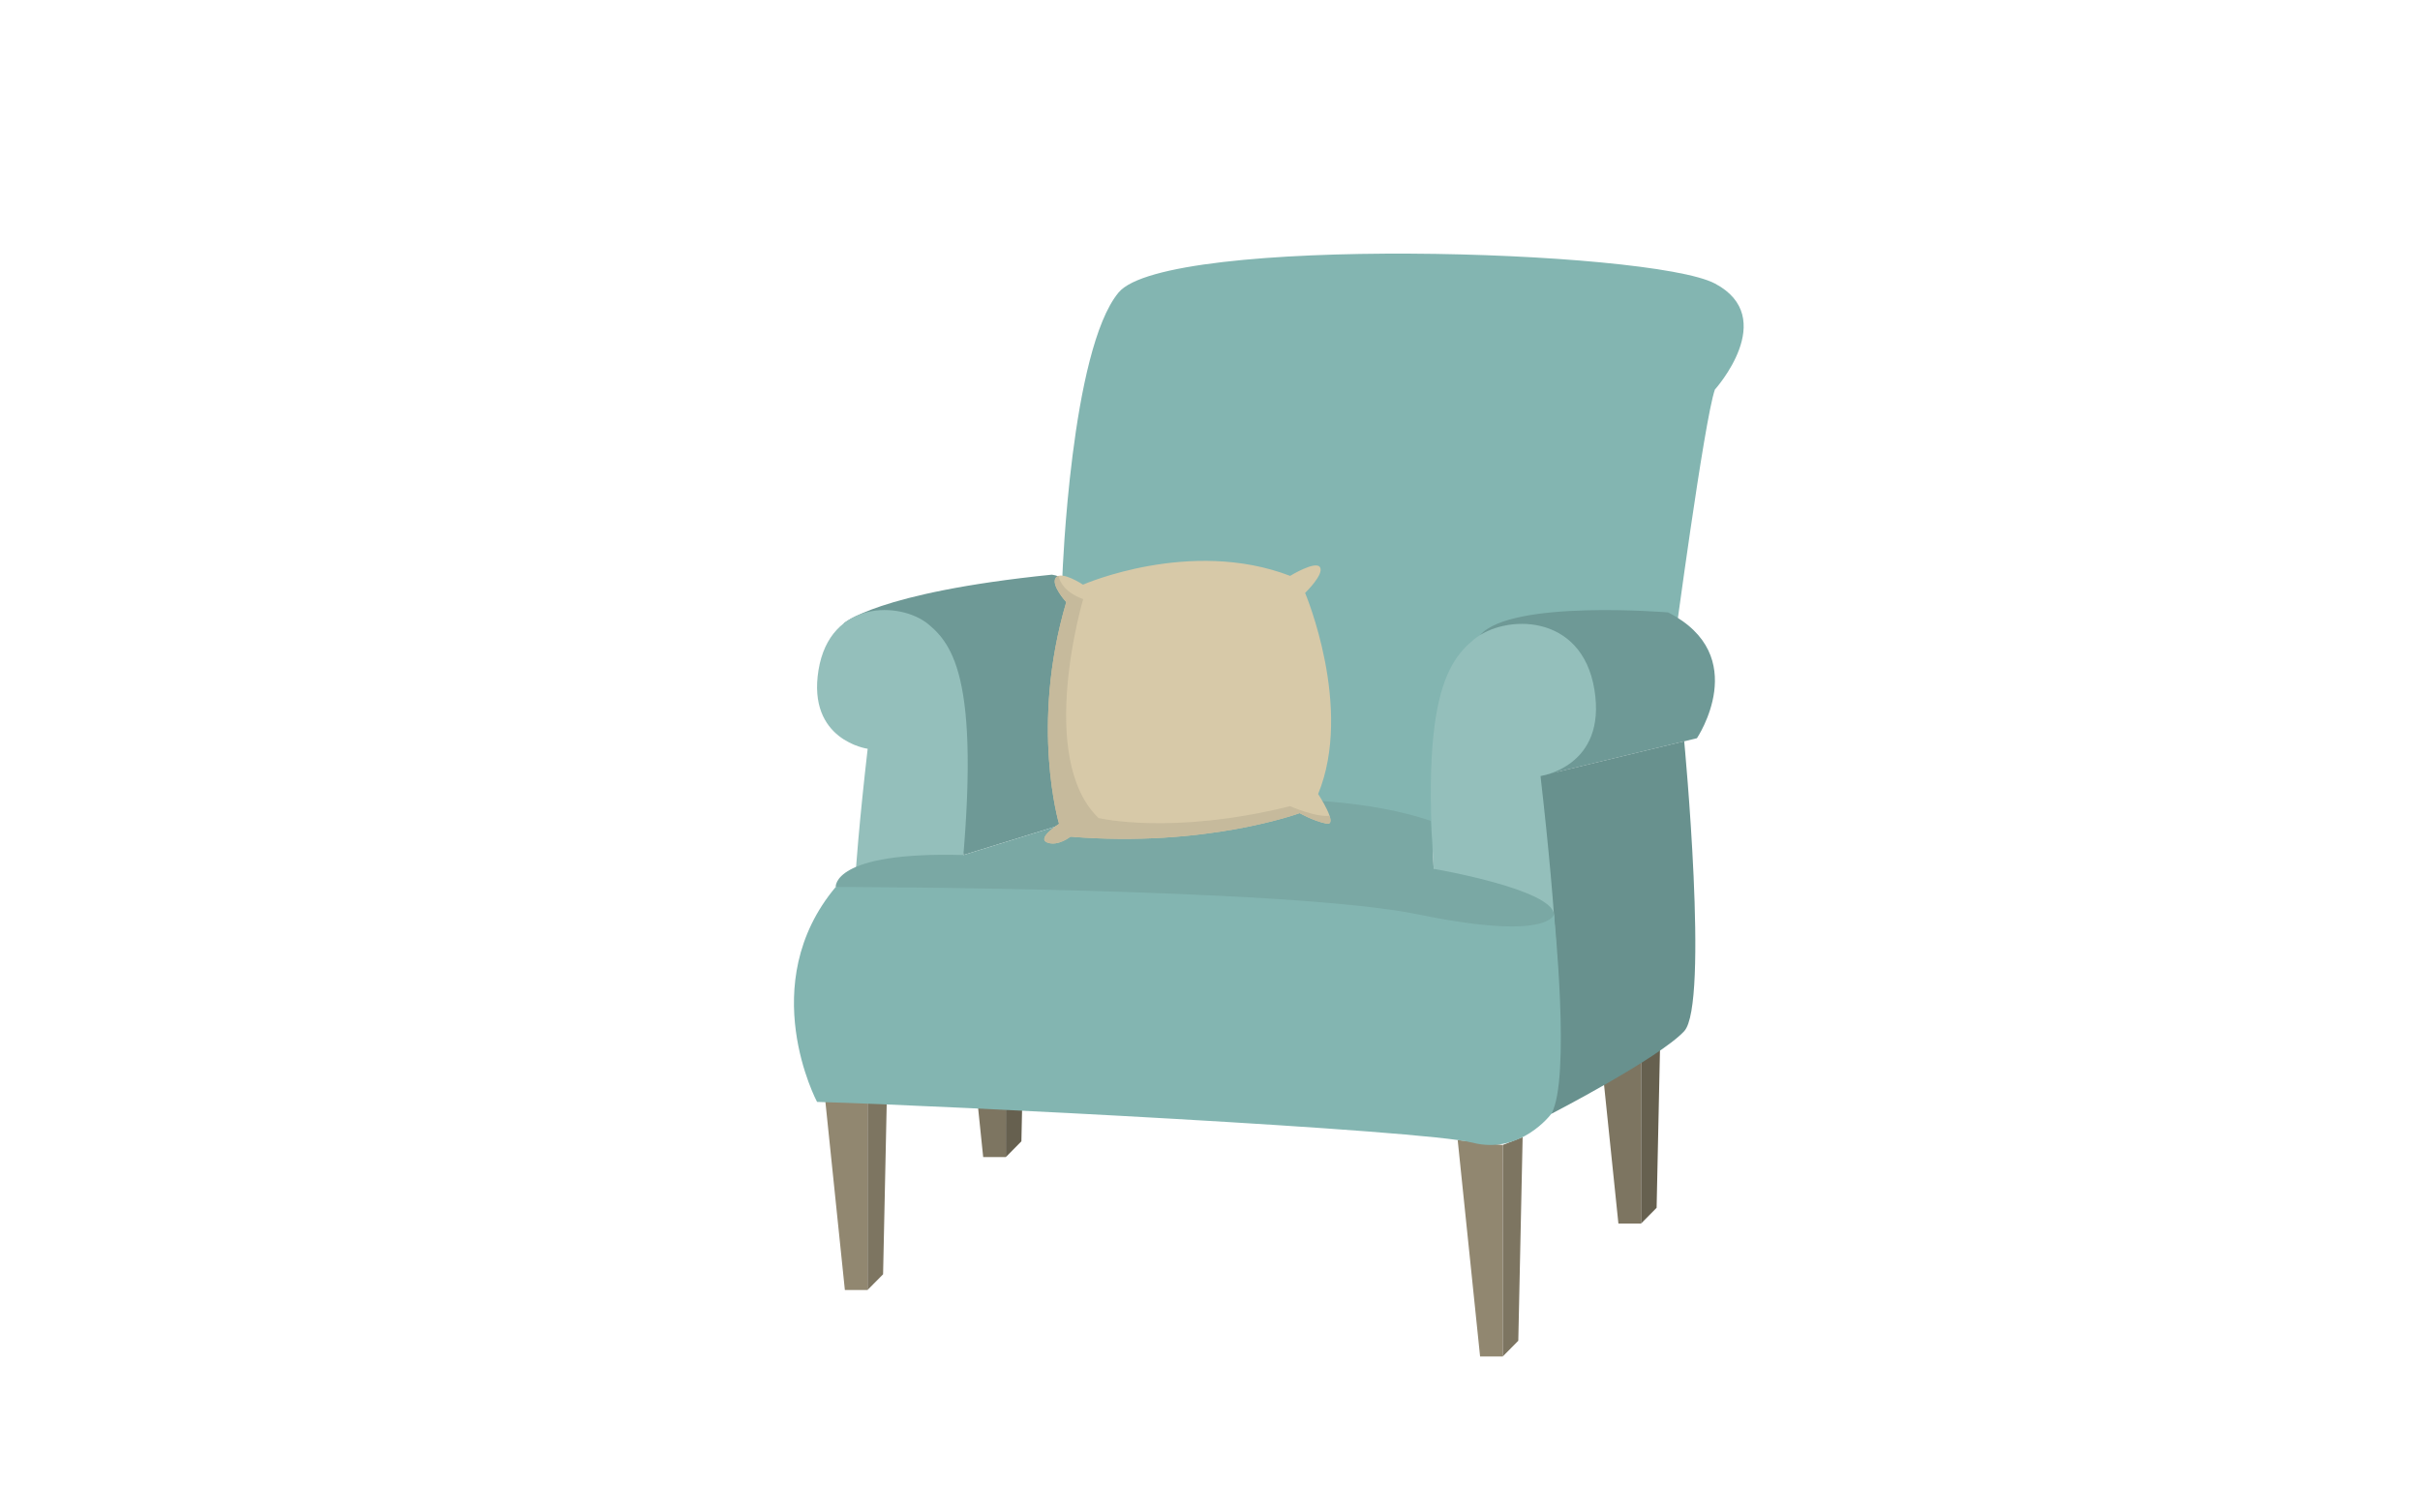 <?xml version="1.0" encoding="UTF-8" standalone="no"?>
<!DOCTYPE svg PUBLIC "-//W3C//DTD SVG 1.1//EN" "http://www.w3.org/Graphics/SVG/1.1/DTD/svg11.dtd">
<svg width="100%" height="100%" viewBox="0 0 1280 800" version="1.1" xmlns="http://www.w3.org/2000/svg" xmlns:xlink="http://www.w3.org/1999/xlink" xml:space="preserve" xmlns:serif="http://www.serif.com/" style="fill-rule:evenodd;clip-rule:evenodd;stroke-linejoin:round;stroke-miterlimit:2;">
    <g transform="matrix(-1.255,0,0,1.255,971.774,-172.678)">
        <g>
            <g transform="matrix(1,0,0,1,68.796,324.431)">
                <path d="M0,85.72C0,85.72 -12.704,-9.781 -17.226,-22.657C-17.226,-22.657 -44.517,-52.956 -17.226,-67.347C10.065,-81.739 213.964,-87.799 234.097,-63.56C254.23,-39.322 257.754,55.362 257.754,55.362L254.23,159.531L81.737,173.519L0,85.72Z" style="fill:rgb(131,181,177);fill-rule:nonzero;"/>
            </g>
            <g transform="matrix(-0.562,-0.827,-0.827,0.562,290.226,409.044)">
                <path d="M-65.321,-111.282C-65.321,-111.282 -46.764,-107.384 1.223,-50.243C1.223,-50.243 19.779,-18.895 -65.321,27.029L-117.411,-14.597C-117.411,-14.597 -32.349,-85.175 -65.321,-111.282" style="fill:rgb(110,153,150);fill-rule:nonzero;"/>
            </g>
            <g transform="matrix(0,1,1,0,135.712,598.156)">
                <path d="M-34.037,-53.034L55.097,-53.034L55.097,-43.474L-36.1,-34.037L-34.037,-53.034Z" style="fill:rgb(125,117,97);fill-rule:nonzero;"/>
            </g>
            <g transform="matrix(-0.93,-0.368,-0.368,0.93,58.815,645.391)">
                <path d="M7.731,-84.349L16.722,-84.349L-16.556,-5.222L-25.082,-1.475L7.731,-84.349Z" style="fill:rgb(102,96,79);fill-rule:nonzero;"/>
            </g>
            <g transform="matrix(0,1,1,0,194.007,654.191)">
                <path d="M-34.037,-53.034L55.097,-53.034L55.097,-43.474L-36.1,-34.037L-34.037,-53.034Z" style="fill:rgb(145,135,112);fill-rule:nonzero;"/>
            </g>
            <g transform="matrix(-0.93,-0.368,-0.368,0.93,117.109,701.426)">
                <path d="M7.731,-84.349L16.722,-84.349L-16.556,-5.222L-25.082,-1.475L7.731,-84.349Z" style="fill:rgb(125,117,97);fill-rule:nonzero;"/>
            </g>
            <g transform="matrix(0,1,1,0,461.722,626.174)">
                <path d="M-34.038,-53.033L55.097,-53.033L55.097,-43.474L-36.101,-34.037L-34.038,-53.033Z" style="fill:rgb(145,135,112);fill-rule:nonzero;"/>
            </g>
            <g transform="matrix(-0.93,-0.368,-0.368,0.93,384.826,673.409)">
                <path d="M7.728,-84.35L16.72,-84.35L-16.554,-5.221L-25.081,-1.474L7.728,-84.35Z" style="fill:rgb(125,117,97);fill-rule:nonzero;"/>
            </g>
            <g transform="matrix(0,1,1,0,403.427,570.139)">
                <path d="M-34.038,-53.033L55.097,-53.033L55.097,-43.472L-36.101,-34.037L-34.038,-53.033Z" style="fill:rgb(125,117,97);fill-rule:nonzero;"/>
            </g>
            <g transform="matrix(-0.93,-0.368,-0.368,0.93,326.529,617.373)">
                <path d="M7.733,-84.349L16.724,-84.349L-16.556,-5.222L-25.083,-1.475L7.733,-84.349Z" style="fill:rgb(102,96,79);fill-rule:nonzero;"/>
            </g>
            <g transform="matrix(1,0,0,1,408.636,520.173)">
                <path d="M0,-67.007C0,-67.007 25.559,-70.461 20.723,-100.164C15.889,-129.867 -13.816,-129.177 -25.559,-119.506C-37.303,-109.835 -49.046,-91.874 -37.303,7.597L-36.613,62.86L4.145,62.86C4.145,62.86 13.123,46.972 0,-67.007" style="fill:rgb(148,191,187);fill-rule:nonzero;"/>
            </g>
            <g transform="matrix(-0.972,-0.235,-0.235,0.972,70.782,383.698)">
                <path d="M-71.759,65.934L-3.967,65.934C-3.967,65.934 27.034,37.574 -3.307,11.549C-3.307,11.549 -66.375,-9.377 -82.579,2.228L-71.759,65.934Z" style="fill:rgb(110,153,150);fill-rule:nonzero;"/>
            </g>
            <g transform="matrix(-0.942,0.336,0.336,0.942,158.19,590.829)">
                <path d="M40.922,-164.096C40.922,-164.096 88.084,-63.266 81.962,-49.021C75.841,-34.776 40.922,2.608 40.922,2.608C40.922,2.608 -13.419,-78.731 -11.194,-129.994L40.922,-164.096Z" style="fill:rgb(104,145,142);fill-rule:nonzero;"/>
            </g>
            <g transform="matrix(1,0,0,1,125.066,538.102)">
                <path d="M0,-73.473C0,-73.473 -28.026,-77.261 -22.724,-109.831C-17.422,-142.402 15.149,-141.645 28.026,-131.04C40.903,-120.436 53.78,-100.742 40.903,8.333L40.146,68.929L-4.545,68.929C-4.545,68.929 -14.392,51.508 0,-73.473" style="fill:rgb(148,191,187);fill-rule:nonzero;"/>
            </g>
            <g transform="matrix(1,0,0,1,119.393,579.791)">
                <path d="M0,-56.809C0,-56.809 -7.203,12.848 1.129,27.24C1.129,27.24 14.005,44.661 34.457,39.359C54.909,34.057 256.439,23.724 310.575,22.209C310.575,22.209 337.048,-27.385 302.708,-68.381C302.708,-68.381 154.151,-101.47 0,-56.809" style="fill:rgb(131,181,177);fill-rule:nonzero;"/>
            </g>
            <g transform="matrix(1,0,0,1,304.584,522.512)">
                <path d="M0,-44.249C0,-44.249 -83.256,-56.111 -133.281,-38.946L-134.519,-18.734C-134.519,-18.734 -184.445,-10.228 -185.192,0.471C-185.192,0.471 -183.305,11.862 -128.011,0.471C-72.716,-10.921 117.516,-11.102 117.516,-11.102C117.516,-11.102 119.081,-26.083 63.706,-24.562L0,-44.249Z" style="fill:rgb(122,168,164);fill-rule:nonzero;"/>
            </g>
            <g transform="matrix(1,0,0,1,230.586,478.786)">
                <path d="M0,-98.489C0,-98.489 -10.791,-105.107 -12.596,-102.109C-14.4,-99.112 -6.312,-91.298 -6.312,-91.298C-6.312,-91.298 -26.747,-43.007 -11.804,-6.561C-11.804,-6.561 -20.684,7.002 -15.254,5.917C-9.825,4.834 -4.016,1.507 -4.016,1.507C-4.016,1.507 35.565,16.135 92.579,11.426C92.579,11.426 97.892,15.661 102.408,13.874C106.924,12.086 97.388,6.033 97.388,6.033C97.388,6.033 109.741,-35.352 94.357,-87.437C94.357,-87.437 101.104,-94.772 98.709,-97.776C96.313,-100.78 87.303,-94.794 87.303,-94.794C87.303,-94.794 42.031,-114.624 0,-98.489" style="fill:rgb(215,201,168);fill-rule:nonzero;"/>
            </g>
            <g transform="matrix(1,0,0,1,327.974,390.412)">
                <path d="M0,94.407C0,94.407 12.353,53.022 -3.031,0.937C-3.031,0.937 3.716,-6.398 1.321,-9.402C1.043,-9.75 0.674,-9.972 0.244,-10.102C-0.393,-7.259 -2.667,-3.07 -10.165,-0.319C-10.165,-0.319 9.718,66.558 -16.646,91.958C-16.646,91.958 -47.512,99.315 -97.348,86.956C-97.348,86.956 -108.388,91.761 -113.988,90.978C-114.696,93.121 -114.629,94.687 -112.643,94.291C-107.213,93.208 -101.404,89.881 -101.404,89.881C-101.404,89.881 -61.823,104.509 -4.809,99.8C-4.809,99.8 0.503,104.035 5.02,102.248C9.536,100.46 0,94.407 0,94.407" style="fill:rgb(198,186,156);fill-rule:nonzero;"/>
            </g>
        </g>
    </g>
</svg>
